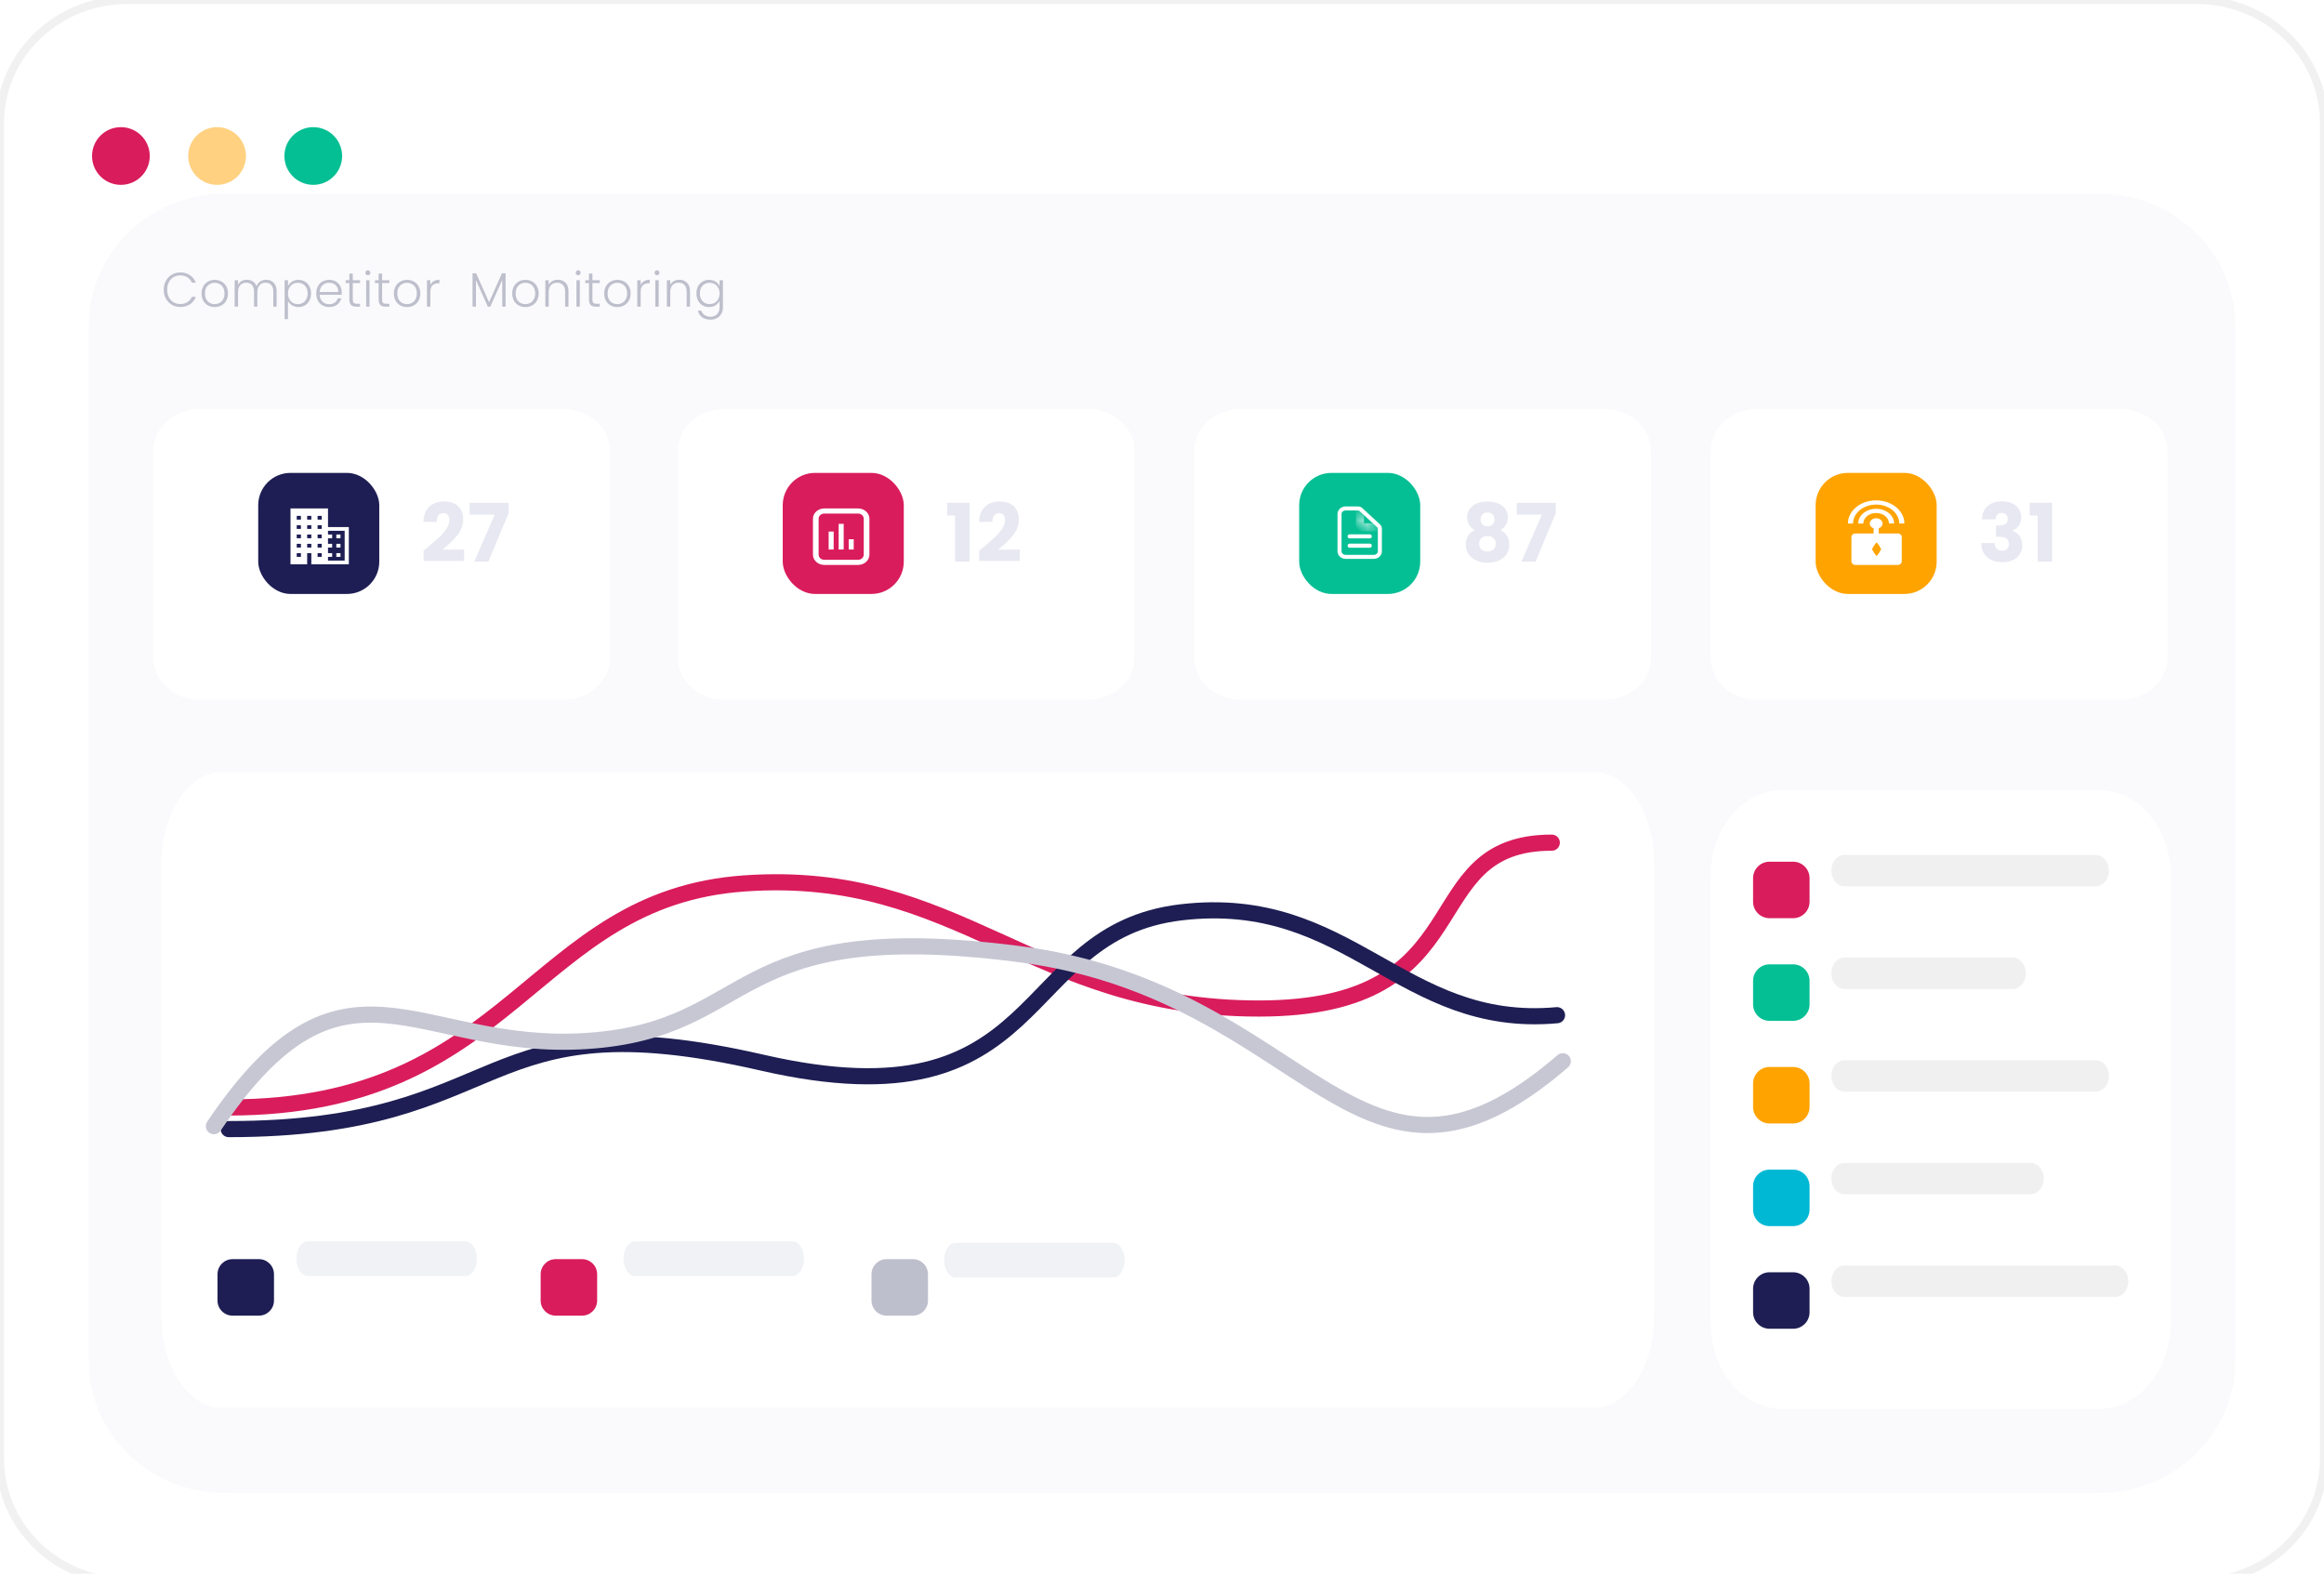<svg width="288" height="195" viewBox="0 0 288 195" fill="none" xmlns="http://www.w3.org/2000/svg">
<g clip-path="url(#clip0)">
<path d="M272.22 0H15.78C7.065 0 0 6.828 0 15.252V180.748C0 189.172 7.065 196 15.78 196H272.22C280.935 196 288 189.172 288 180.748V15.252C288 6.828 280.935 0 272.22 0Z" fill="white" stroke="#F1F1F1"/>
<path d="M11 40.335C11 31.314 18.541 24 27.844 24H260.156C269.458 24 277 31.314 277 40.335V168.665C277 177.686 269.458 185 260.156 185H27.844C18.541 185 11 177.686 11 168.665V40.335Z" fill="#FAFAFC"/>
<g filter="url(#filter0_d)">
<path d="M14.981 17.655C16.956 17.655 18.557 16.054 18.557 14.079C18.557 12.104 16.956 10.504 14.981 10.504C13.006 10.504 11.405 12.104 11.405 14.079C11.405 16.054 13.006 17.655 14.981 17.655Z" fill="#D91C5C"/>
</g>
<g filter="url(#filter1_d)">
<path d="M26.902 17.655C28.877 17.655 30.478 16.054 30.478 14.079C30.478 12.104 28.877 10.504 26.902 10.504C24.927 10.504 23.326 12.104 23.326 14.079C23.326 16.054 24.927 17.655 26.902 17.655Z" fill="#FFD180"/>
</g>
<g filter="url(#filter2_d)">
<path d="M38.821 17.655C40.796 17.655 42.397 16.054 42.397 14.079C42.397 12.104 40.796 10.504 38.821 10.504C36.846 10.504 35.245 12.104 35.245 14.079C35.245 16.054 36.846 17.655 38.821 17.655Z" fill="#05BF94"/>
</g>
<g filter="url(#filter3_d)">
<path d="M197.546 93H27.454C23.337 93 20 98.11 20 104.413V160.33C20 166.633 23.337 171.743 27.454 171.743H197.546C201.663 171.743 205 166.633 205 160.33V104.413C205 98.11 201.663 93 197.546 93Z" fill="white"/>
</g>
<g filter="url(#filter4_d)">
<path d="M32.087 152H28.82C27.79 152 26.954 152.836 26.954 153.867V157.133C26.954 158.164 27.79 159 28.82 159H32.087C33.118 159 33.954 158.164 33.954 157.133V153.867C33.954 152.836 33.118 152 32.087 152Z" fill="#1E1E54"/>
</g>
<path d="M57.701 153.823H38.135C37.363 153.823 36.737 154.782 36.737 155.963C36.737 157.145 37.363 158.103 38.135 158.103H57.701C58.473 158.103 59.099 157.145 59.099 155.963C59.099 154.782 58.473 153.823 57.701 153.823Z" fill="#F0F2F5"/>
<g filter="url(#filter5_d)">
<path d="M72.133 152H68.867C67.836 152 67 152.836 67 153.867V157.133C67 158.164 67.836 159 68.867 159H72.133C73.164 159 74 158.164 74 157.133V153.867C74 152.836 73.164 152 72.133 152Z" fill="#D91C5C"/>
</g>
<path d="M98.231 153.823H78.665C77.893 153.823 77.267 154.782 77.267 155.963C77.267 157.145 77.893 158.103 78.665 158.103H98.231C99.003 158.103 99.629 157.145 99.629 155.963C99.629 154.782 99.003 153.823 98.231 153.823Z" fill="#F0F2F5"/>
<g filter="url(#filter6_d)">
<path d="M113.133 152H109.867C108.836 152 108 152.836 108 153.867V157.133C108 158.164 108.836 159 109.867 159H113.133C114.164 159 115 158.164 115 157.133V153.867C115 152.836 114.164 152 113.133 152Z" fill="#BEBFCC"/>
</g>
<path d="M137.964 154H118.398C117.626 154 117 154.958 117 156.14C117 157.322 117.626 158.28 118.398 158.28H137.964C138.736 158.28 139.362 157.322 139.362 156.14C139.362 154.958 138.736 154 137.964 154Z" fill="#F0F2F5"/>
<path d="M28.344 137.226C63.835 137.226 65.666 111.312 92.284 109.461C118.902 107.61 127.775 124.966 156.007 124.966C184.238 124.966 174.934 104.413 192.304 104.413" stroke="#D91C5C" stroke-width="2" stroke-linecap="round"/>
<g filter="url(#filter7_d)">
<path d="M28.344 137.226C63.802 137.226 58.559 120.751 94.439 128.989C130.319 137.226 125.419 112.833 146.371 110.365C167.323 107.898 173.612 124.875 192.952 123.113" stroke="#1E1E54" stroke-width="2" stroke-linecap="round"/>
</g>
<g filter="url(#filter8_d)">
<path d="M193.667 128.817C168.075 150.899 162.599 120.192 126.162 115.524C89.726 110.856 94.004 124.908 72.727 126.306C51.45 127.705 42.684 112.865 26.508 136.861" stroke="#C7C7D4" stroke-width="2" stroke-linecap="round"/>
</g>
<g filter="url(#filter9_d)">
<path d="M198.807 48H153.787C150.591 48 148 50.316 148 53.173V78.85C148 81.707 150.591 84.023 153.787 84.023H198.807C202.003 84.023 204.594 81.707 204.594 78.85V53.173C204.594 50.316 202.003 48 198.807 48Z" fill="white"/>
</g>
<rect x="161" y="58.596" width="15" height="15" rx="4" fill="#05BF94"/>
<path d="M171 65.499V68.308C171 68.491 170.921 68.667 170.78 68.797C170.64 68.927 170.449 69 170.25 69H166.75C166.551 69 166.36 68.927 166.22 68.797C166.079 68.667 166 68.491 166 68.308V63.692C166 63.509 166.079 63.333 166.22 63.203C166.36 63.073 166.551 63 166.75 63H168.293C168.426 63 168.553 63.049 168.646 63.135L170.854 65.172C170.947 65.259 171 65.376 171 65.499Z" stroke="white" stroke-width="0.5" stroke-linejoin="round"/>
<mask id="path-19-inside-1" fill="white">
<path d="M168.526 63.389V64.909C168.526 65.021 168.57 65.129 168.647 65.208C168.725 65.287 168.83 65.332 168.939 65.332H170.632"/>
</mask>
<path d="M169.026 63.389C169.026 63.112 168.803 62.889 168.526 62.889C168.25 62.889 168.026 63.112 168.026 63.389H169.026ZM168.526 64.909H169.026H168.526ZM170.632 65.832C170.908 65.832 171.132 65.608 171.132 65.332C171.132 65.056 170.908 64.832 170.632 64.832V65.832ZM168.026 63.389V64.909H169.026V63.389H168.026ZM168.026 64.909C168.026 65.15 168.12 65.383 168.289 65.557L169.005 64.859C169.02 64.874 169.026 64.892 169.026 64.909H168.026ZM168.289 65.557C168.459 65.732 168.693 65.832 168.939 65.832V64.832C168.966 64.832 168.99 64.843 169.005 64.859L168.289 65.557ZM168.939 65.832H170.632V64.832H168.939V65.832Z" fill="white" mask="url(#path-19-inside-1)"/>
<path d="M167.25 66.462H169.75" stroke="white" stroke-width="0.5" stroke-linecap="round" stroke-linejoin="round"/>
<path d="M167.25 67.615H169.75" stroke="white" stroke-width="0.5" stroke-linecap="round" stroke-linejoin="round"/>
<path d="M182.753 65.675C182.127 65.342 181.813 64.819 181.813 64.106C181.813 63.745 181.907 63.419 182.093 63.126C182.28 62.825 182.563 62.589 182.943 62.416C183.323 62.236 183.79 62.145 184.343 62.145C184.897 62.145 185.36 62.236 185.733 62.416C186.113 62.589 186.397 62.825 186.583 63.126C186.77 63.419 186.863 63.745 186.863 64.106C186.863 64.466 186.777 64.779 186.603 65.046C186.437 65.312 186.21 65.522 185.923 65.675C186.283 65.849 186.56 66.089 186.753 66.395C186.947 66.695 187.043 67.049 187.043 67.456C187.043 67.929 186.923 68.339 186.683 68.686C186.443 69.025 186.117 69.285 185.703 69.466C185.297 69.645 184.843 69.736 184.343 69.736C183.843 69.736 183.387 69.645 182.973 69.466C182.567 69.285 182.243 69.025 182.003 68.686C181.763 68.339 181.643 67.929 181.643 67.456C181.643 67.042 181.74 66.686 181.933 66.385C182.127 66.079 182.4 65.842 182.753 65.675ZM185.203 64.365C185.203 64.092 185.123 63.882 184.963 63.736C184.81 63.582 184.603 63.505 184.343 63.505C184.083 63.505 183.873 63.582 183.713 63.736C183.56 63.889 183.483 64.102 183.483 64.376C183.483 64.635 183.563 64.842 183.723 64.996C183.883 65.142 184.09 65.216 184.343 65.216C184.597 65.216 184.803 65.139 184.963 64.986C185.123 64.832 185.203 64.626 185.203 64.365ZM184.343 66.415C184.03 66.415 183.777 66.502 183.583 66.675C183.39 66.842 183.293 67.076 183.293 67.376C183.293 67.656 183.387 67.885 183.573 68.066C183.767 68.246 184.023 68.335 184.343 68.335C184.663 68.335 184.913 68.246 185.093 68.066C185.28 67.885 185.373 67.656 185.373 67.376C185.373 67.082 185.277 66.849 185.083 66.675C184.897 66.502 184.65 66.415 184.343 66.415ZM192.798 63.575L190.288 69.596H188.538L191.078 63.766H187.968V62.306H192.798V63.575Z" fill="#E7E8F1"/>
<g filter="url(#filter10_d)">
<path d="M262.807 48H217.787C214.591 48 212 50.316 212 53.173V78.85C212 81.707 214.591 84.023 217.787 84.023H262.807C266.003 84.023 268.594 81.707 268.594 78.85V53.173C268.594 50.316 266.003 48 262.807 48Z" fill="white"/>
</g>
<rect x="225" y="58.596" width="15" height="15" rx="4" fill="#FFA300"/>
<path fill-rule="evenodd" clip-rule="evenodd" d="M232.494 62C230.563 62.003 228.997 63.292 229 64.875L229.636 64.874C229.634 63.578 230.914 62.524 232.495 62.522C234.076 62.519 235.361 63.568 235.364 64.864L236 64.862C235.997 63.279 234.425 61.997 232.494 62ZM230.273 64.873C230.271 63.863 231.265 63.045 232.496 63.043C233.727 63.041 234.725 63.855 234.727 64.865L234.091 64.866C234.089 64.146 233.375 63.563 232.497 63.565C231.619 63.566 230.908 64.152 230.909 64.871L230.273 64.873ZM233.295 64.867C233.296 65.136 233.099 65.363 232.819 65.465L232.821 66.103H234.382H235.203C235.462 66.103 235.672 66.299 235.672 66.542V69.561C235.672 69.803 235.462 70 235.203 70H234.382H230.728H229.906C229.647 70 229.437 69.803 229.437 69.561V66.542C229.437 66.299 229.647 66.103 229.906 66.103H230.728H232.184L232.183 65.466C231.903 65.365 231.705 65.136 231.705 64.87C231.704 64.51 232.06 64.218 232.499 64.217C232.938 64.216 233.295 64.507 233.295 64.867ZM231.994 68.051C232.141 67.734 232.332 67.449 232.555 67.2C232.778 67.449 232.969 67.734 233.115 68.051C232.969 68.368 232.778 68.653 232.555 68.902C232.332 68.653 232.141 68.368 231.994 68.051Z" fill="white"/>
<path d="M245.613 64.356C245.64 63.642 245.873 63.092 246.313 62.706C246.753 62.319 247.35 62.126 248.103 62.126C248.603 62.126 249.03 62.212 249.383 62.386C249.743 62.559 250.013 62.795 250.193 63.096C250.38 63.395 250.473 63.732 250.473 64.106C250.473 64.546 250.363 64.906 250.143 65.186C249.923 65.459 249.667 65.645 249.373 65.746V65.785C249.753 65.912 250.053 66.122 250.273 66.415C250.493 66.709 250.603 67.085 250.603 67.546C250.603 67.959 250.507 68.326 250.313 68.645C250.127 68.959 249.85 69.206 249.483 69.385C249.123 69.566 248.693 69.656 248.193 69.656C247.393 69.656 246.753 69.459 246.273 69.066C245.8 68.672 245.55 68.079 245.523 67.285H247.183C247.19 67.579 247.273 67.812 247.433 67.986C247.593 68.152 247.827 68.236 248.133 68.236C248.393 68.236 248.593 68.162 248.733 68.016C248.88 67.862 248.953 67.662 248.953 67.415C248.953 67.096 248.85 66.865 248.643 66.725C248.443 66.579 248.12 66.505 247.673 66.505H247.353V65.115H247.673C248.013 65.115 248.287 65.059 248.493 64.945C248.707 64.826 248.813 64.615 248.813 64.316C248.813 64.076 248.747 63.889 248.613 63.755C248.48 63.622 248.297 63.556 248.063 63.556C247.81 63.556 247.62 63.632 247.493 63.785C247.373 63.939 247.303 64.129 247.283 64.356H245.613ZM251.528 63.886V62.295H254.298V69.596H252.518V63.886H251.528Z" fill="#E7E8F1"/>
<g filter="url(#filter11_d)">
<path d="M134.807 48H89.787C86.591 48 84 50.316 84 53.173V78.85C84 81.707 86.591 84.023 89.787 84.023H134.807C138.003 84.023 140.594 81.707 140.594 78.85V53.173C140.594 50.316 138.003 48 134.807 48Z" fill="white"/>
</g>
<rect x="97" y="58.596" width="15" height="15" rx="4" fill="#D91C5C"/>
<path fill-rule="evenodd" clip-rule="evenodd" d="M102.151 63H106.335C107.112 63 107.743 63.57 107.743 64.273V68.727C107.743 69.43 107.112 70 106.335 70H102.151C101.373 70 100.743 69.43 100.743 68.727V64.273C100.743 63.57 101.373 63 102.151 63ZM102.151 63.636C101.762 63.636 101.447 63.921 101.447 64.273V68.727C101.447 69.079 101.762 69.364 102.151 69.364H106.335C106.724 69.364 107.039 69.079 107.039 68.727V64.273C107.039 63.921 106.724 63.636 106.335 63.636H102.151Z" fill="white"/>
<path d="M102.69 65.864H103.311V68.091H102.69V65.864Z" fill="white"/>
<path d="M103.932 64.909H104.554V68.091H103.932V64.909Z" fill="white"/>
<path d="M105.175 66.818H105.796V68.091H105.175V66.818Z" fill="white"/>
<path d="M117.373 63.886V62.295H120.143V69.596H118.363V63.886H117.373ZM121.353 68.225C121.58 68.046 121.683 67.962 121.663 67.975C122.316 67.436 122.83 66.992 123.203 66.645C123.583 66.299 123.903 65.936 124.163 65.555C124.423 65.175 124.553 64.805 124.553 64.445C124.553 64.172 124.49 63.959 124.363 63.806C124.236 63.652 124.046 63.575 123.793 63.575C123.54 63.575 123.34 63.672 123.193 63.865C123.053 64.052 122.983 64.319 122.983 64.665H121.333C121.346 64.099 121.466 63.626 121.693 63.245C121.926 62.865 122.23 62.586 122.603 62.406C122.983 62.225 123.403 62.136 123.863 62.136C124.656 62.136 125.253 62.339 125.653 62.745C126.06 63.152 126.263 63.682 126.263 64.335C126.263 65.049 126.02 65.712 125.533 66.326C125.046 66.932 124.426 67.525 123.673 68.106H126.373V69.496H121.353V68.225Z" fill="#E7E8F1"/>
<g filter="url(#filter12_d)">
<path d="M69.807 48H24.787C21.591 48 19 50.316 19 53.173V78.85C19 81.707 21.591 84.023 24.787 84.023H69.807C73.003 84.023 75.594 81.707 75.594 78.85V53.173C75.594 50.316 73.003 48 69.807 48Z" fill="white"/>
</g>
<rect x="32" y="58.596" width="15" height="15" rx="4" fill="#1E1E54"/>
<path d="M40.647 65.308V63H36V69.923H38.065V68.538H38.581V69.923H43.228V65.308H40.647ZM37.291 69H36.774V68.538H37.291V69ZM37.291 67.846H36.774V67.385H37.291V67.846ZM37.291 66.692H36.774V66.231H37.291V66.692ZM37.291 65.538H36.774V65.077H37.291V65.538ZM37.291 64.385H36.774V63.923H37.291V64.385ZM39.356 63.923H39.872V64.385H39.356V63.923ZM38.581 67.846H38.065V67.385H38.581V67.846ZM38.581 66.692H38.065V66.231H38.581V66.692ZM38.581 65.538H38.065V65.077H38.581V65.538ZM38.581 64.385H38.065V63.923H38.581V64.385ZM39.872 69H39.356V68.538H39.872V69ZM39.872 67.846H39.356V67.385H39.872V67.846ZM39.872 66.692H39.356V66.231H39.872V66.692ZM39.872 65.538H39.356V65.077H39.872V65.538ZM42.712 69.462H40.647V69H41.163V68.538H40.647V67.846H41.163V67.385H40.647V66.692H41.163V66.231H40.647V65.769H42.712V69.462Z" fill="white"/>
<path d="M42.195 68.538H41.679V69H42.195V68.538Z" fill="white"/>
<path d="M42.195 67.385H41.679V67.847H42.195V67.385Z" fill="white"/>
<path d="M42.195 66.231H41.679V66.692H42.195V66.231Z" fill="white"/>
<path d="M52.493 68.225C52.72 68.046 52.823 67.962 52.803 67.975C53.457 67.436 53.97 66.992 54.343 66.645C54.723 66.299 55.043 65.936 55.303 65.555C55.563 65.175 55.693 64.805 55.693 64.445C55.693 64.172 55.63 63.959 55.503 63.806C55.377 63.652 55.187 63.575 54.933 63.575C54.68 63.575 54.48 63.672 54.333 63.865C54.193 64.052 54.123 64.319 54.123 64.665H52.473C52.487 64.099 52.607 63.626 52.833 63.245C53.067 62.865 53.37 62.586 53.743 62.406C54.123 62.225 54.543 62.136 55.003 62.136C55.797 62.136 56.393 62.339 56.793 62.745C57.2 63.152 57.403 63.682 57.403 64.335C57.403 65.049 57.16 65.712 56.673 66.326C56.187 66.932 55.567 67.525 54.813 68.106H57.513V69.496H52.493V68.225ZM63.026 63.575L60.516 69.596H58.766L61.306 63.766H58.196V62.306H63.026V63.575Z" fill="#E7E8F1"/>
<g filter="url(#filter13_d)">
<path d="M260.187 95H220.813C215.946 95 212 99.742 212 105.59V161.045C212 166.894 215.946 171.635 220.813 171.635H260.187C265.054 171.635 269 166.894 269 161.045V105.59C269 99.742 265.054 95 260.187 95Z" fill="white"/>
</g>
<g filter="url(#filter14_d)">
<path d="M222.208 103.511H219.291C218.163 103.511 217.249 104.425 217.249 105.552V108.469C217.249 109.597 218.163 110.511 219.291 110.511H222.208C223.335 110.511 224.249 109.597 224.249 108.469V105.552C224.249 104.425 223.335 103.511 222.208 103.511Z" fill="#D91C5C"/>
</g>
<g opacity="0.3">
<path d="M259.73 105.939H228.563C227.67 105.939 226.947 106.808 226.947 107.881C226.947 108.954 227.67 109.823 228.563 109.823H259.73C260.623 109.823 261.346 108.954 261.346 107.881C261.346 106.808 260.623 105.939 259.73 105.939Z" fill="#F0F2F5"/>
<path d="M259.73 105.939H228.563C227.67 105.939 226.947 106.808 226.947 107.881C226.947 108.954 227.67 109.823 228.563 109.823H259.73C260.623 109.823 261.346 108.954 261.346 107.881C261.346 106.808 260.623 105.939 259.73 105.939Z" fill="black" fill-opacity="0.15"/>
</g>
<g filter="url(#filter15_d)">
<path d="M222.208 116.229H219.291C218.163 116.229 217.249 117.143 217.249 118.27V121.187C217.249 122.315 218.163 123.229 219.291 123.229H222.208C223.335 123.229 224.249 122.315 224.249 121.187V118.27C224.249 117.143 223.335 116.229 222.208 116.229Z" fill="#05BF94"/>
</g>
<g opacity="0.3">
<path d="M249.435 118.657H228.563C227.67 118.657 226.947 119.526 226.947 120.599C226.947 121.672 227.67 122.542 228.563 122.542H249.435C250.328 122.542 251.052 121.672 251.052 120.599C251.052 119.526 250.328 118.657 249.435 118.657Z" fill="#F0F2F5"/>
<path d="M249.435 118.657H228.563C227.67 118.657 226.947 119.526 226.947 120.599C226.947 121.672 227.67 122.542 228.563 122.542H249.435C250.328 122.542 251.052 121.672 251.052 120.599C251.052 119.526 250.328 118.657 249.435 118.657Z" fill="black" fill-opacity="0.15"/>
</g>
<g filter="url(#filter16_d)">
<path d="M222.208 128.947H219.291C218.163 128.947 217.249 129.861 217.249 130.989V133.906C217.249 135.033 218.163 135.947 219.291 135.947H222.208C223.335 135.947 224.249 135.033 224.249 133.906V130.989C224.249 129.861 223.335 128.947 222.208 128.947Z" fill="#FFA300"/>
</g>
<g opacity="0.3">
<path d="M259.73 131.375H228.563C227.67 131.375 226.947 132.245 226.947 133.317C226.947 134.39 227.67 135.26 228.563 135.26H259.73C260.623 135.26 261.346 134.39 261.346 133.317C261.346 132.245 260.623 131.375 259.73 131.375Z" fill="#F0F2F5"/>
<path d="M259.73 131.375H228.563C227.67 131.375 226.947 132.245 226.947 133.317C226.947 134.39 227.67 135.26 228.563 135.26H259.73C260.623 135.26 261.346 134.39 261.346 133.317C261.346 132.245 260.623 131.375 259.73 131.375Z" fill="black" fill-opacity="0.15"/>
</g>
<g filter="url(#filter17_d)">
<path d="M222.208 141.666H219.291C218.163 141.666 217.249 142.58 217.249 143.707V146.624C217.249 147.752 218.163 148.666 219.291 148.666H222.208C223.335 148.666 224.249 147.752 224.249 146.624V143.707C224.249 142.58 223.335 141.666 222.208 141.666Z" fill="#00B8D4"/>
</g>
<g opacity="0.3">
<path d="M251.651 144.093H228.563C227.67 144.093 226.947 144.963 226.947 146.036C226.947 147.108 227.67 147.978 228.563 147.978H251.651C252.544 147.978 253.267 147.108 253.267 146.036C253.267 144.963 252.544 144.093 251.651 144.093Z" fill="#F0F2F5"/>
<path d="M251.651 144.093H228.563C227.67 144.093 226.947 144.963 226.947 146.036C226.947 147.108 227.67 147.978 228.563 147.978H251.651C252.544 147.978 253.267 147.108 253.267 146.036C253.267 144.963 252.544 144.093 251.651 144.093Z" fill="black" fill-opacity="0.15"/>
</g>
<g filter="url(#filter18_d)">
<path d="M222.208 154.384H219.291C218.163 154.384 217.249 155.298 217.249 156.426V159.343C217.249 160.47 218.163 161.384 219.291 161.384H222.208C223.335 161.384 224.249 160.47 224.249 159.343V156.426C224.249 155.298 223.335 154.384 222.208 154.384Z" fill="#1E1E54"/>
</g>
<g opacity="0.3">
<path d="M262.135 156.812H228.563C227.67 156.812 226.947 157.681 226.947 158.754C226.947 159.827 227.67 160.696 228.563 160.696H262.135C263.028 160.696 263.752 159.827 263.752 158.754C263.752 157.681 263.028 156.812 262.135 156.812Z" fill="#F0F2F5"/>
<path d="M262.135 156.812H228.563C227.67 156.812 226.947 157.681 226.947 158.754C226.947 159.827 227.67 160.696 228.563 160.696H262.135C263.028 160.696 263.752 159.827 263.752 158.754C263.752 157.681 263.028 156.812 262.135 156.812Z" fill="black" fill-opacity="0.15"/>
</g>
<path d="M20.288 35.9C20.288 35.488 20.378 35.12 20.558 34.796C20.738 34.468 20.984 34.214 21.296 34.034C21.608 33.85 21.956 33.758 22.34 33.758C22.808 33.758 23.208 33.87 23.54 34.094C23.876 34.314 24.12 34.626 24.272 35.03H23.78C23.66 34.746 23.476 34.524 23.228 34.364C22.984 34.204 22.688 34.124 22.34 34.124C22.032 34.124 21.754 34.196 21.506 34.34C21.262 34.484 21.07 34.692 20.93 34.964C20.79 35.232 20.72 35.544 20.72 35.9C20.72 36.256 20.79 36.568 20.93 36.836C21.07 37.104 21.262 37.31 21.506 37.454C21.754 37.598 22.032 37.67 22.34 37.67C22.688 37.67 22.984 37.592 23.228 37.436C23.476 37.276 23.66 37.056 23.78 36.776H24.272C24.12 37.176 23.876 37.486 23.54 37.706C23.204 37.926 22.804 38.036 22.34 38.036C21.956 38.036 21.608 37.946 21.296 37.766C20.984 37.582 20.738 37.328 20.558 37.004C20.378 36.68 20.288 36.312 20.288 35.9ZM26.603 38.048C26.295 38.048 26.017 37.98 25.769 37.844C25.525 37.704 25.331 37.508 25.187 37.256C25.047 37 24.977 36.702 24.977 36.362C24.977 36.022 25.049 35.726 25.193 35.474C25.337 35.218 25.533 35.022 25.781 34.886C26.029 34.746 26.307 34.676 26.615 34.676C26.923 34.676 27.201 34.746 27.449 34.886C27.701 35.022 27.897 35.218 28.037 35.474C28.181 35.726 28.253 36.022 28.253 36.362C28.253 36.698 28.181 36.994 28.037 37.25C27.893 37.506 27.695 37.704 27.443 37.844C27.191 37.98 26.911 38.048 26.603 38.048ZM26.603 37.682C26.819 37.682 27.019 37.634 27.203 37.538C27.387 37.438 27.535 37.29 27.647 37.094C27.763 36.894 27.821 36.65 27.821 36.362C27.821 36.074 27.765 35.832 27.653 35.636C27.541 35.436 27.393 35.288 27.209 35.192C27.025 35.092 26.825 35.042 26.609 35.042C26.393 35.042 26.193 35.092 26.009 35.192C25.825 35.288 25.677 35.436 25.565 35.636C25.457 35.832 25.403 36.074 25.403 36.362C25.403 36.65 25.457 36.894 25.565 37.094C25.677 37.29 25.823 37.438 26.003 37.538C26.187 37.634 26.387 37.682 26.603 37.682ZM32.978 34.664C33.362 34.664 33.675 34.786 33.914 35.03C34.158 35.27 34.281 35.62 34.281 36.08V38H33.867V36.128C33.867 35.772 33.781 35.5 33.608 35.312C33.437 35.124 33.203 35.03 32.907 35.03C32.599 35.03 32.352 35.132 32.169 35.336C31.985 35.54 31.892 35.836 31.892 36.224V38H31.479V36.128C31.479 35.772 31.392 35.5 31.221 35.312C31.049 35.124 30.812 35.03 30.512 35.03C30.204 35.03 29.959 35.132 29.774 35.336C29.59 35.54 29.498 35.836 29.498 36.224V38H29.078V34.724H29.498V35.288C29.602 35.084 29.75 34.93 29.942 34.826C30.134 34.718 30.349 34.664 30.584 34.664C30.869 34.664 31.116 34.732 31.328 34.868C31.544 35.004 31.701 35.204 31.797 35.468C31.884 35.208 32.035 35.01 32.246 34.874C32.462 34.734 32.706 34.664 32.978 34.664ZM35.687 35.444C35.791 35.224 35.955 35.042 36.179 34.898C36.407 34.75 36.677 34.676 36.989 34.676C37.285 34.676 37.551 34.746 37.787 34.886C38.027 35.022 38.213 35.218 38.345 35.474C38.481 35.726 38.549 36.02 38.549 36.356C38.549 36.692 38.481 36.988 38.345 37.244C38.213 37.5 38.027 37.698 37.787 37.838C37.551 37.978 37.285 38.048 36.989 38.048C36.681 38.048 36.413 37.976 36.185 37.832C35.957 37.684 35.791 37.5 35.687 37.28V39.548H35.273V34.724H35.687V35.444ZM38.123 36.356C38.123 36.084 38.069 35.85 37.961 35.654C37.857 35.454 37.713 35.302 37.529 35.198C37.345 35.094 37.137 35.042 36.905 35.042C36.681 35.042 36.475 35.096 36.287 35.204C36.103 35.312 35.957 35.466 35.849 35.666C35.741 35.866 35.687 36.098 35.687 36.362C35.687 36.626 35.741 36.858 35.849 37.058C35.957 37.258 36.103 37.412 36.287 37.52C36.475 37.628 36.681 37.682 36.905 37.682C37.137 37.682 37.345 37.63 37.529 37.526C37.713 37.418 37.857 37.264 37.961 37.064C38.069 36.86 38.123 36.624 38.123 36.356ZM42.346 36.194C42.346 36.338 42.342 36.448 42.334 36.524H39.616C39.628 36.772 39.688 36.984 39.796 37.16C39.904 37.336 40.046 37.47 40.222 37.562C40.398 37.65 40.59 37.694 40.798 37.694C41.07 37.694 41.298 37.628 41.482 37.496C41.67 37.364 41.794 37.186 41.854 36.962H42.298C42.218 37.282 42.046 37.544 41.782 37.748C41.522 37.948 41.194 38.048 40.798 38.048C40.49 38.048 40.214 37.98 39.97 37.844C39.726 37.704 39.534 37.508 39.394 37.256C39.258 37 39.19 36.702 39.19 36.362C39.19 36.022 39.258 35.724 39.394 35.468C39.53 35.212 39.72 35.016 39.964 34.88C40.208 34.744 40.486 34.676 40.798 34.676C41.11 34.676 41.382 34.744 41.614 34.88C41.85 35.016 42.03 35.2 42.154 35.432C42.282 35.66 42.346 35.914 42.346 36.194ZM41.92 36.182C41.924 35.938 41.874 35.73 41.77 35.558C41.67 35.386 41.532 35.256 41.356 35.168C41.18 35.08 40.988 35.036 40.78 35.036C40.468 35.036 40.202 35.136 39.982 35.336C39.762 35.536 39.64 35.818 39.616 36.182H41.92ZM43.721 35.078V37.112C43.721 37.312 43.758 37.45 43.834 37.526C43.91 37.602 44.044 37.64 44.236 37.64H44.62V38H44.17C43.874 38 43.654 37.932 43.511 37.796C43.367 37.656 43.294 37.428 43.294 37.112V35.078H42.839V34.724H43.294V33.902H43.721V34.724H44.62V35.078H43.721ZM45.583 34.106C45.499 34.106 45.427 34.076 45.367 34.016C45.307 33.956 45.277 33.882 45.277 33.794C45.277 33.706 45.307 33.634 45.367 33.578C45.427 33.518 45.499 33.488 45.583 33.488C45.667 33.488 45.739 33.518 45.799 33.578C45.859 33.634 45.889 33.706 45.889 33.794C45.889 33.882 45.859 33.956 45.799 34.016C45.739 34.076 45.667 34.106 45.583 34.106ZM45.793 34.724V38H45.373V34.724H45.793ZM47.35 35.078V37.112C47.35 37.312 47.388 37.45 47.464 37.526C47.54 37.602 47.674 37.64 47.866 37.64H48.25V38H47.8C47.504 38 47.284 37.932 47.14 37.796C46.996 37.656 46.924 37.428 46.924 37.112V35.078H46.468V34.724H46.924V33.902H47.35V34.724H48.25V35.078H47.35ZM50.437 38.048C50.129 38.048 49.851 37.98 49.603 37.844C49.359 37.704 49.165 37.508 49.021 37.256C48.881 37 48.811 36.702 48.811 36.362C48.811 36.022 48.883 35.726 49.027 35.474C49.171 35.218 49.367 35.022 49.615 34.886C49.863 34.746 50.141 34.676 50.449 34.676C50.757 34.676 51.035 34.746 51.283 34.886C51.535 35.022 51.731 35.218 51.871 35.474C52.015 35.726 52.087 36.022 52.087 36.362C52.087 36.698 52.015 36.994 51.871 37.25C51.727 37.506 51.529 37.704 51.277 37.844C51.025 37.98 50.745 38.048 50.437 38.048ZM50.437 37.682C50.653 37.682 50.853 37.634 51.037 37.538C51.221 37.438 51.369 37.29 51.481 37.094C51.597 36.894 51.655 36.65 51.655 36.362C51.655 36.074 51.599 35.832 51.487 35.636C51.375 35.436 51.227 35.288 51.043 35.192C50.859 35.092 50.659 35.042 50.443 35.042C50.227 35.042 50.027 35.092 49.843 35.192C49.659 35.288 49.511 35.436 49.399 35.636C49.291 35.832 49.237 36.074 49.237 36.362C49.237 36.65 49.291 36.894 49.399 37.094C49.511 37.29 49.657 37.438 49.837 37.538C50.021 37.634 50.221 37.682 50.437 37.682ZM53.333 35.306C53.425 35.102 53.565 34.944 53.753 34.832C53.945 34.72 54.179 34.664 54.455 34.664V35.102H54.341C54.037 35.102 53.793 35.184 53.609 35.348C53.425 35.512 53.333 35.786 53.333 36.17V38H52.913V34.724H53.333V35.306ZM62.657 33.86V38H62.237V34.694L60.761 38H60.455L58.979 34.706V38H58.559V33.86H59.003L60.605 37.448L62.207 33.86H62.657ZM65.104 38.048C64.796 38.048 64.518 37.98 64.27 37.844C64.026 37.704 63.832 37.508 63.688 37.256C63.548 37 63.478 36.702 63.478 36.362C63.478 36.022 63.55 35.726 63.694 35.474C63.838 35.218 64.034 35.022 64.282 34.886C64.53 34.746 64.808 34.676 65.116 34.676C65.424 34.676 65.702 34.746 65.95 34.886C66.202 35.022 66.398 35.218 66.538 35.474C66.682 35.726 66.754 36.022 66.754 36.362C66.754 36.698 66.682 36.994 66.538 37.25C66.394 37.506 66.196 37.704 65.944 37.844C65.692 37.98 65.412 38.048 65.104 38.048ZM65.104 37.682C65.32 37.682 65.52 37.634 65.704 37.538C65.888 37.438 66.036 37.29 66.148 37.094C66.264 36.894 66.322 36.65 66.322 36.362C66.322 36.074 66.266 35.832 66.154 35.636C66.042 35.436 65.894 35.288 65.71 35.192C65.526 35.092 65.326 35.042 65.11 35.042C64.894 35.042 64.694 35.092 64.51 35.192C64.326 35.288 64.178 35.436 64.066 35.636C63.958 35.832 63.904 36.074 63.904 36.362C63.904 36.65 63.958 36.894 64.066 37.094C64.178 37.29 64.324 37.438 64.504 37.538C64.688 37.634 64.888 37.682 65.104 37.682ZM69.116 34.664C69.508 34.664 69.828 34.786 70.076 35.03C70.324 35.27 70.448 35.62 70.448 36.08V38H70.034V36.128C70.034 35.772 69.944 35.5 69.764 35.312C69.588 35.124 69.346 35.03 69.038 35.03C68.722 35.03 68.47 35.13 68.282 35.33C68.094 35.53 68 35.824 68 36.212V38H67.58V34.724H68V35.282C68.104 35.082 68.254 34.93 68.45 34.826C68.646 34.718 68.868 34.664 69.116 34.664ZM71.647 34.106C71.563 34.106 71.491 34.076 71.431 34.016C71.371 33.956 71.341 33.882 71.341 33.794C71.341 33.706 71.371 33.634 71.431 33.578C71.491 33.518 71.563 33.488 71.647 33.488C71.731 33.488 71.803 33.518 71.863 33.578C71.923 33.634 71.953 33.706 71.953 33.794C71.953 33.882 71.923 33.956 71.863 34.016C71.803 34.076 71.731 34.106 71.647 34.106ZM71.857 34.724V38H71.437V34.724H71.857ZM73.414 35.078V37.112C73.414 37.312 73.452 37.45 73.528 37.526C73.604 37.602 73.738 37.64 73.93 37.64H74.314V38H73.864C73.568 38 73.348 37.932 73.204 37.796C73.06 37.656 72.988 37.428 72.988 37.112V35.078H72.532V34.724H72.988V33.902H73.414V34.724H74.314V35.078H73.414ZM76.5 38.048C76.192 38.048 75.914 37.98 75.666 37.844C75.422 37.704 75.228 37.508 75.084 37.256C74.944 37 74.874 36.702 74.874 36.362C74.874 36.022 74.946 35.726 75.09 35.474C75.234 35.218 75.43 35.022 75.678 34.886C75.926 34.746 76.204 34.676 76.512 34.676C76.82 34.676 77.098 34.746 77.346 34.886C77.598 35.022 77.794 35.218 77.934 35.474C78.078 35.726 78.15 36.022 78.15 36.362C78.15 36.698 78.078 36.994 77.934 37.25C77.79 37.506 77.592 37.704 77.34 37.844C77.088 37.98 76.808 38.048 76.5 38.048ZM76.5 37.682C76.716 37.682 76.916 37.634 77.1 37.538C77.284 37.438 77.432 37.29 77.544 37.094C77.66 36.894 77.718 36.65 77.718 36.362C77.718 36.074 77.662 35.832 77.55 35.636C77.438 35.436 77.29 35.288 77.106 35.192C76.922 35.092 76.722 35.042 76.506 35.042C76.29 35.042 76.09 35.092 75.906 35.192C75.722 35.288 75.574 35.436 75.462 35.636C75.354 35.832 75.3 36.074 75.3 36.362C75.3 36.65 75.354 36.894 75.462 37.094C75.574 37.29 75.72 37.438 75.9 37.538C76.084 37.634 76.284 37.682 76.5 37.682ZM79.396 35.306C79.488 35.102 79.628 34.944 79.816 34.832C80.008 34.72 80.242 34.664 80.518 34.664V35.102H80.404C80.1 35.102 79.856 35.184 79.672 35.348C79.488 35.512 79.396 35.786 79.396 36.17V38H78.976V34.724H79.396V35.306ZM81.42 34.106C81.336 34.106 81.264 34.076 81.204 34.016C81.144 33.956 81.114 33.882 81.114 33.794C81.114 33.706 81.144 33.634 81.204 33.578C81.264 33.518 81.336 33.488 81.42 33.488C81.504 33.488 81.576 33.518 81.636 33.578C81.696 33.634 81.726 33.706 81.726 33.794C81.726 33.882 81.696 33.956 81.636 34.016C81.576 34.076 81.504 34.106 81.42 34.106ZM81.63 34.724V38H81.21V34.724H81.63ZM84.177 34.664C84.569 34.664 84.889 34.786 85.137 35.03C85.385 35.27 85.509 35.62 85.509 36.08V38H85.095V36.128C85.095 35.772 85.005 35.5 84.825 35.312C84.649 35.124 84.407 35.03 84.099 35.03C83.783 35.03 83.531 35.13 83.343 35.33C83.155 35.53 83.061 35.824 83.061 36.212V38H82.641V34.724H83.061V35.282C83.165 35.082 83.315 34.93 83.511 34.826C83.707 34.718 83.929 34.664 84.177 34.664ZM87.872 34.676C88.18 34.676 88.448 34.748 88.676 34.892C88.904 35.036 89.068 35.218 89.168 35.438V34.724H89.588V38.084C89.588 38.384 89.522 38.65 89.39 38.882C89.262 39.114 89.082 39.292 88.85 39.416C88.618 39.544 88.354 39.608 88.058 39.608C87.638 39.608 87.288 39.508 87.008 39.308C86.732 39.108 86.56 38.836 86.492 38.492H86.906C86.978 38.72 87.114 38.902 87.314 39.038C87.518 39.174 87.766 39.242 88.058 39.242C88.27 39.242 88.46 39.196 88.628 39.104C88.796 39.016 88.928 38.884 89.024 38.708C89.12 38.532 89.168 38.324 89.168 38.084V37.274C89.064 37.498 88.898 37.684 88.67 37.832C88.446 37.976 88.18 38.048 87.872 38.048C87.572 38.048 87.302 37.978 87.062 37.838C86.826 37.698 86.64 37.5 86.504 37.244C86.372 36.988 86.306 36.692 86.306 36.356C86.306 36.02 86.372 35.726 86.504 35.474C86.64 35.218 86.826 35.022 87.062 34.886C87.302 34.746 87.572 34.676 87.872 34.676ZM89.168 36.362C89.168 36.098 89.114 35.866 89.006 35.666C88.898 35.466 88.75 35.312 88.562 35.204C88.378 35.096 88.174 35.042 87.95 35.042C87.718 35.042 87.51 35.094 87.326 35.198C87.142 35.302 86.996 35.454 86.888 35.654C86.784 35.85 86.732 36.084 86.732 36.356C86.732 36.624 86.784 36.86 86.888 37.064C86.996 37.264 87.142 37.418 87.326 37.526C87.51 37.63 87.718 37.682 87.95 37.682C88.174 37.682 88.378 37.628 88.562 37.52C88.75 37.412 88.898 37.258 89.006 37.058C89.114 36.858 89.168 36.626 89.168 36.362Z" fill="#BEBFCC"/>
</g>
<defs>
<filter id="filter0_d" x="6.154" y="10.504" width="17.654" height="17.653" filterUnits="userSpaceOnUse" color-interpolation-filters="sRGB">
<feFlood flood-opacity="0" result="BackgroundImageFix"/>
<feColorMatrix in="SourceAlpha" type="matrix" values="0 0 0 0 0 0 0 0 0 0 0 0 0 0 0 0 0 0 127 0"/>
<feOffset dy="5.251"/>
<feGaussianBlur stdDeviation="2.626"/>
<feColorMatrix type="matrix" values="0 0 0 0 0.957 0 0 0 0 0.149 0 0 0 0 0.243 0 0 0 0.12 0"/>
<feBlend mode="normal" in2="BackgroundImageFix" result="effect1_dropShadow"/>
<feBlend mode="normal" in="SourceGraphic" in2="effect1_dropShadow" result="shape"/>
</filter>
<filter id="filter1_d" x="18.075" y="10.504" width="17.654" height="17.653" filterUnits="userSpaceOnUse" color-interpolation-filters="sRGB">
<feFlood flood-opacity="0" result="BackgroundImageFix"/>
<feColorMatrix in="SourceAlpha" type="matrix" values="0 0 0 0 0 0 0 0 0 0 0 0 0 0 0 0 0 0 127 0"/>
<feOffset dy="5.251"/>
<feGaussianBlur stdDeviation="2.626"/>
<feColorMatrix type="matrix" values="0 0 0 0 1 0 0 0 0 0.805 0 0 0 0 0.113 0 0 0 0.25 0"/>
<feBlend mode="normal" in2="BackgroundImageFix" result="effect1_dropShadow"/>
<feBlend mode="normal" in="SourceGraphic" in2="effect1_dropShadow" result="shape"/>
</filter>
<filter id="filter2_d" x="29.994" y="10.504" width="17.654" height="17.653" filterUnits="userSpaceOnUse" color-interpolation-filters="sRGB">
<feFlood flood-opacity="0" result="BackgroundImageFix"/>
<feColorMatrix in="SourceAlpha" type="matrix" values="0 0 0 0 0 0 0 0 0 0 0 0 0 0 0 0 0 0 127 0"/>
<feOffset dy="5.251"/>
<feGaussianBlur stdDeviation="2.626"/>
<feColorMatrix type="matrix" values="0 0 0 0 0.514 0 0 0 0 0.894 0 0 0 0 0.212 0 0 0 0.25 0"/>
<feBlend mode="normal" in2="BackgroundImageFix" result="effect1_dropShadow"/>
<feBlend mode="normal" in="SourceGraphic" in2="effect1_dropShadow" result="shape"/>
</filter>
<filter id="filter3_d" x="14.641" y="90.32" width="195.719" height="89.462" filterUnits="userSpaceOnUse" color-interpolation-filters="sRGB">
<feFlood flood-opacity="0" result="BackgroundImageFix"/>
<feColorMatrix in="SourceAlpha" type="matrix" values="0 0 0 0 0 0 0 0 0 0 0 0 0 0 0 0 0 0 127 0"/>
<feOffset dy="2.68"/>
<feGaussianBlur stdDeviation="2.68"/>
<feColorMatrix type="matrix" values="0 0 0 0 0.471 0 0 0 0 0.173 0 0 0 0 0.894 0 0 0 0.08 0"/>
<feBlend mode="normal" in2="BackgroundImageFix" result="effect1_dropShadow"/>
<feBlend mode="normal" in="SourceGraphic" in2="effect1_dropShadow" result="shape"/>
</filter>
<filter id="filter4_d" x="21.594" y="150.66" width="17.719" height="17.719" filterUnits="userSpaceOnUse" color-interpolation-filters="sRGB">
<feFlood flood-opacity="0" result="BackgroundImageFix"/>
<feColorMatrix in="SourceAlpha" type="matrix" values="0 0 0 0 0 0 0 0 0 0 0 0 0 0 0 0 0 0 127 0"/>
<feOffset dy="4.02"/>
<feGaussianBlur stdDeviation="2.68"/>
<feColorMatrix type="matrix" values="0 0 0 0 0.118 0 0 0 0 0.118 0 0 0 0 0.329 0 0 0 0.46 0"/>
<feBlend mode="normal" in2="BackgroundImageFix" result="effect1_dropShadow"/>
<feBlend mode="normal" in="SourceGraphic" in2="effect1_dropShadow" result="shape"/>
</filter>
<filter id="filter5_d" x="61.641" y="150.66" width="17.719" height="17.719" filterUnits="userSpaceOnUse" color-interpolation-filters="sRGB">
<feFlood flood-opacity="0" result="BackgroundImageFix"/>
<feColorMatrix in="SourceAlpha" type="matrix" values="0 0 0 0 0 0 0 0 0 0 0 0 0 0 0 0 0 0 127 0"/>
<feOffset dy="4.02"/>
<feGaussianBlur stdDeviation="2.68"/>
<feColorMatrix type="matrix" values="0 0 0 0 0.957 0 0 0 0 0.149 0 0 0 0 0.243 0 0 0 0.13 0"/>
<feBlend mode="normal" in2="BackgroundImageFix" result="effect1_dropShadow"/>
<feBlend mode="normal" in="SourceGraphic" in2="effect1_dropShadow" result="shape"/>
</filter>
<filter id="filter6_d" x="102.641" y="150.66" width="17.719" height="17.719" filterUnits="userSpaceOnUse" color-interpolation-filters="sRGB">
<feFlood flood-opacity="0" result="BackgroundImageFix"/>
<feColorMatrix in="SourceAlpha" type="matrix" values="0 0 0 0 0 0 0 0 0 0 0 0 0 0 0 0 0 0 127 0"/>
<feOffset dy="4.02"/>
<feGaussianBlur stdDeviation="2.68"/>
<feColorMatrix type="matrix" values="0 0 0 0 0 0 0 0 0 0.722 0 0 0 0 0.831 0 0 0 0.13 0"/>
<feBlend mode="normal" in2="BackgroundImageFix" result="effect1_dropShadow"/>
<feBlend mode="normal" in="SourceGraphic" in2="effect1_dropShadow" result="shape"/>
</filter>
<filter id="filter7_d" x="20.645" y="105.1" width="180.007" height="42.504" filterUnits="userSpaceOnUse" color-interpolation-filters="sRGB">
<feFlood flood-opacity="0" result="BackgroundImageFix"/>
<feColorMatrix in="SourceAlpha" type="matrix" values="0 0 0 0 0 0 0 0 0 0 0 0 0 0 0 0 0 0 127 0"/>
<feOffset dy="2.68"/>
<feGaussianBlur stdDeviation="3.35"/>
<feColorMatrix type="matrix" values="0 0 0 0 0.118 0 0 0 0 0.118 0 0 0 0 0.329 0 0 0 0.24 0"/>
<feBlend mode="normal" in2="BackgroundImageFix" result="effect1_dropShadow"/>
<feBlend mode="normal" in="SourceGraphic" in2="effect1_dropShadow" result="shape"/>
</filter>
<filter id="filter8_d" x="18.808" y="109.558" width="182.558" height="37.681" filterUnits="userSpaceOnUse" color-interpolation-filters="sRGB">
<feFlood flood-opacity="0" result="BackgroundImageFix"/>
<feColorMatrix in="SourceAlpha" type="matrix" values="0 0 0 0 0 0 0 0 0 0 0 0 0 0 0 0 0 0 127 0"/>
<feOffset dy="2.68"/>
<feGaussianBlur stdDeviation="3.35"/>
<feColorMatrix type="matrix" values="0 0 0 0 0.118 0 0 0 0 0.118 0 0 0 0 0.329 0 0 0 0.24 0"/>
<feBlend mode="normal" in2="BackgroundImageFix" result="effect1_dropShadow"/>
<feBlend mode="normal" in="SourceGraphic" in2="effect1_dropShadow" result="shape"/>
</filter>
<filter id="filter9_d" x="142.641" y="45.32" width="67.313" height="46.742" filterUnits="userSpaceOnUse" color-interpolation-filters="sRGB">
<feFlood flood-opacity="0" result="BackgroundImageFix"/>
<feColorMatrix in="SourceAlpha" type="matrix" values="0 0 0 0 0 0 0 0 0 0 0 0 0 0 0 0 0 0 127 0"/>
<feOffset dy="2.68"/>
<feGaussianBlur stdDeviation="2.68"/>
<feColorMatrix type="matrix" values="0 0 0 0 0.471 0 0 0 0 0.173 0 0 0 0 0.894 0 0 0 0.08 0"/>
<feBlend mode="normal" in2="BackgroundImageFix" result="effect1_dropShadow"/>
<feBlend mode="normal" in="SourceGraphic" in2="effect1_dropShadow" result="shape"/>
</filter>
<filter id="filter10_d" x="206.641" y="45.32" width="67.313" height="46.742" filterUnits="userSpaceOnUse" color-interpolation-filters="sRGB">
<feFlood flood-opacity="0" result="BackgroundImageFix"/>
<feColorMatrix in="SourceAlpha" type="matrix" values="0 0 0 0 0 0 0 0 0 0 0 0 0 0 0 0 0 0 127 0"/>
<feOffset dy="2.68"/>
<feGaussianBlur stdDeviation="2.68"/>
<feColorMatrix type="matrix" values="0 0 0 0 0.471 0 0 0 0 0.173 0 0 0 0 0.894 0 0 0 0.08 0"/>
<feBlend mode="normal" in2="BackgroundImageFix" result="effect1_dropShadow"/>
<feBlend mode="normal" in="SourceGraphic" in2="effect1_dropShadow" result="shape"/>
</filter>
<filter id="filter11_d" x="78.641" y="45.32" width="67.313" height="46.742" filterUnits="userSpaceOnUse" color-interpolation-filters="sRGB">
<feFlood flood-opacity="0" result="BackgroundImageFix"/>
<feColorMatrix in="SourceAlpha" type="matrix" values="0 0 0 0 0 0 0 0 0 0 0 0 0 0 0 0 0 0 127 0"/>
<feOffset dy="2.68"/>
<feGaussianBlur stdDeviation="2.68"/>
<feColorMatrix type="matrix" values="0 0 0 0 0.471 0 0 0 0 0.173 0 0 0 0 0.894 0 0 0 0.08 0"/>
<feBlend mode="normal" in2="BackgroundImageFix" result="effect1_dropShadow"/>
<feBlend mode="normal" in="SourceGraphic" in2="effect1_dropShadow" result="shape"/>
</filter>
<filter id="filter12_d" x="13.641" y="45.32" width="67.313" height="46.742" filterUnits="userSpaceOnUse" color-interpolation-filters="sRGB">
<feFlood flood-opacity="0" result="BackgroundImageFix"/>
<feColorMatrix in="SourceAlpha" type="matrix" values="0 0 0 0 0 0 0 0 0 0 0 0 0 0 0 0 0 0 127 0"/>
<feOffset dy="2.68"/>
<feGaussianBlur stdDeviation="2.68"/>
<feColorMatrix type="matrix" values="0 0 0 0 0.471 0 0 0 0 0.173 0 0 0 0 0.894 0 0 0 0.08 0"/>
<feBlend mode="normal" in2="BackgroundImageFix" result="effect1_dropShadow"/>
<feBlend mode="normal" in="SourceGraphic" in2="effect1_dropShadow" result="shape"/>
</filter>
<filter id="filter13_d" x="206.173" y="92.086" width="68.654" height="88.29" filterUnits="userSpaceOnUse" color-interpolation-filters="sRGB">
<feFlood flood-opacity="0" result="BackgroundImageFix"/>
<feColorMatrix in="SourceAlpha" type="matrix" values="0 0 0 0 0 0 0 0 0 0 0 0 0 0 0 0 0 0 127 0"/>
<feOffset dy="2.914"/>
<feGaussianBlur stdDeviation="2.914"/>
<feColorMatrix type="matrix" values="0 0 0 0 0.471 0 0 0 0 0.173 0 0 0 0 0.894 0 0 0 0.08 0"/>
<feBlend mode="normal" in2="BackgroundImageFix" result="effect1_dropShadow"/>
<feBlend mode="normal" in="SourceGraphic" in2="effect1_dropShadow" result="shape"/>
</filter>
<filter id="filter14_d" x="211.813" y="101.336" width="17.873" height="17.873" filterUnits="userSpaceOnUse" color-interpolation-filters="sRGB">
<feFlood flood-opacity="0" result="BackgroundImageFix"/>
<feColorMatrix in="SourceAlpha" type="matrix" values="0 0 0 0 0 0 0 0 0 0 0 0 0 0 0 0 0 0 127 0"/>
<feOffset dy="3.262"/>
<feGaussianBlur stdDeviation="2.718"/>
<feColorMatrix type="matrix" values="0 0 0 0 0.957 0 0 0 0 0.149 0 0 0 0 0.243 0 0 0 0.18 0"/>
<feBlend mode="normal" in2="BackgroundImageFix" result="effect1_dropShadow"/>
<feBlend mode="normal" in="SourceGraphic" in2="effect1_dropShadow" result="shape"/>
</filter>
<filter id="filter15_d" x="211.813" y="114.054" width="17.873" height="17.873" filterUnits="userSpaceOnUse" color-interpolation-filters="sRGB">
<feFlood flood-opacity="0" result="BackgroundImageFix"/>
<feColorMatrix in="SourceAlpha" type="matrix" values="0 0 0 0 0 0 0 0 0 0 0 0 0 0 0 0 0 0 127 0"/>
<feOffset dy="3.262"/>
<feGaussianBlur stdDeviation="2.718"/>
<feColorMatrix type="matrix" values="0 0 0 0 0.98 0 0 0 0 0.98 0 0 0 0 0.988 0 0 0 1 0"/>
<feBlend mode="normal" in2="BackgroundImageFix" result="effect1_dropShadow"/>
<feBlend mode="normal" in="SourceGraphic" in2="effect1_dropShadow" result="shape"/>
</filter>
<filter id="filter16_d" x="211.813" y="126.773" width="17.873" height="17.873" filterUnits="userSpaceOnUse" color-interpolation-filters="sRGB">
<feFlood flood-opacity="0" result="BackgroundImageFix"/>
<feColorMatrix in="SourceAlpha" type="matrix" values="0 0 0 0 0 0 0 0 0 0 0 0 0 0 0 0 0 0 127 0"/>
<feOffset dy="3.262"/>
<feGaussianBlur stdDeviation="2.718"/>
<feColorMatrix type="matrix" values="0 0 0 0 1 0 0 0 0 0.805 0 0 0 0 0.113 0 0 0 0.29 0"/>
<feBlend mode="normal" in2="BackgroundImageFix" result="effect1_dropShadow"/>
<feBlend mode="normal" in="SourceGraphic" in2="effect1_dropShadow" result="shape"/>
</filter>
<filter id="filter17_d" x="211.813" y="139.491" width="17.873" height="17.873" filterUnits="userSpaceOnUse" color-interpolation-filters="sRGB">
<feFlood flood-opacity="0" result="BackgroundImageFix"/>
<feColorMatrix in="SourceAlpha" type="matrix" values="0 0 0 0 0 0 0 0 0 0 0 0 0 0 0 0 0 0 127 0"/>
<feOffset dy="3.262"/>
<feGaussianBlur stdDeviation="2.718"/>
<feColorMatrix type="matrix" values="0 0 0 0 0.106 0 0 0 0 0.463 0 0 0 0 1 0 0 0 0.24 0"/>
<feBlend mode="normal" in2="BackgroundImageFix" result="effect1_dropShadow"/>
<feBlend mode="normal" in="SourceGraphic" in2="effect1_dropShadow" result="shape"/>
</filter>
<filter id="filter18_d" x="211.813" y="152.209" width="17.873" height="17.873" filterUnits="userSpaceOnUse" color-interpolation-filters="sRGB">
<feFlood flood-opacity="0" result="BackgroundImageFix"/>
<feColorMatrix in="SourceAlpha" type="matrix" values="0 0 0 0 0 0 0 0 0 0 0 0 0 0 0 0 0 0 127 0"/>
<feOffset dy="3.262"/>
<feGaussianBlur stdDeviation="2.718"/>
<feColorMatrix type="matrix" values="0 0 0 0 0.471 0 0 0 0 0.173 0 0 0 0 0.894 0 0 0 0.24 0"/>
<feBlend mode="normal" in2="BackgroundImageFix" result="effect1_dropShadow"/>
<feBlend mode="normal" in="SourceGraphic" in2="effect1_dropShadow" result="shape"/>
</filter>
<clipPath id="clip0">
<rect width="288" height="195" fill="white"/>
</clipPath>
</defs>
</svg>
